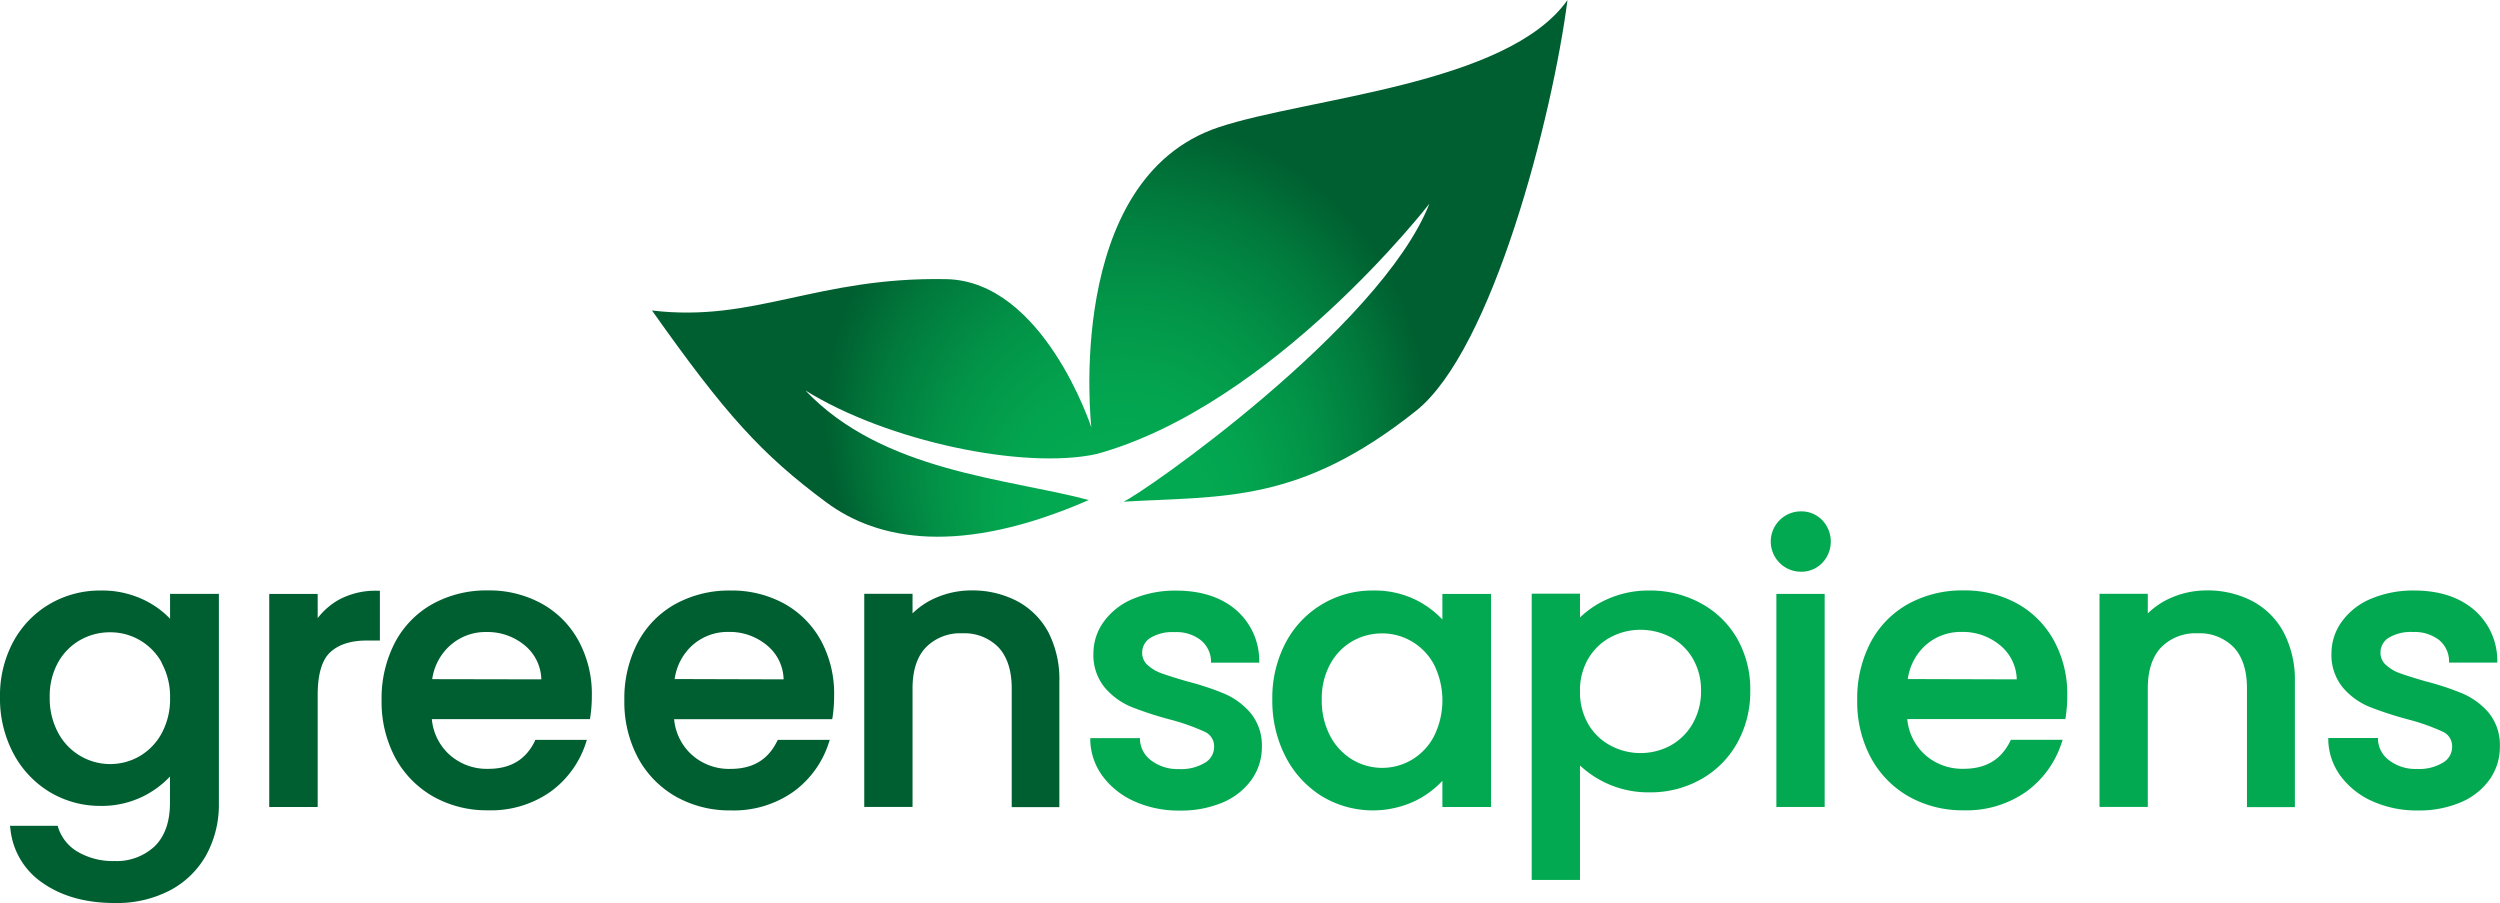 <?xml version="1.0" encoding="UTF-8"?>
<svg xmlns="http://www.w3.org/2000/svg" xmlns:xlink="http://www.w3.org/1999/xlink" viewBox="0 0 472.17 170.55">
  <defs>
    <clipPath id="fbd595a6-7129-4e71-a514-d6637728300d">
      <rect x="-80.41" y="-824.86" width="1708" height="561" fill="none"></rect>
    </clipPath>
    <radialGradient id="b8d6dc6e-3683-4296-9552-2e3c80c4bf23" cx="212.61" cy="69.97" fy="109.977" r="72.82" gradientUnits="userSpaceOnUse">
      <stop offset="0.22" stop-color="#03a951"></stop>
      <stop offset="0.33" stop-color="#03a44f"></stop>
      <stop offset="0.48" stop-color="#029448"></stop>
      <stop offset="0.64" stop-color="#017b3d"></stop>
      <stop offset="0.78" stop-color="#005f30"></stop>
    </radialGradient>
  </defs>
  <title>Vector</title>
  <g id="a9f78099-94f0-48cb-aa01-00fdcf9468c8" data-name="Layer 4">
    <g clip-path="url(#fbd595a6-7129-4e71-a514-d6637728300d)">
      <path d="M556.52-1191.22c-39.38,304.48-196,915.31-396.08,1074.53C-144.2,125.8-341,105.73-604.76,120.8-559.57,103.29,67.73-334,195.52-658.57c0,0-408,527.19-870.36,654.73C-865.22,37.75-1221.22-36.54-1436.42-170-1234.15,43.21-907.56,59.57-695.29,116.49c-336.07,146.6-551.49,106-686.47,6-170-125.89-264.38-230.8-455.92-501.77,267.28,32.33,431.13-88.35,769.5-81.9,254.62,4.84,379.49,388.09,379.49,388.09s-73.8-648.45,331.86-784.7C-124.48-935.8,399.64-968.57,556.52-1191.22Z" fill="#35b584" opacity="0.62"></path>
      <path d="M2489.26-1395.4c-39.38,304.49-196.05,915.32-396.08,1074.54C1788.54-78.37,1591.7-98.45,1328-83.37c45.19-17.51,672.49-454.8,800.28-779.37,0,0-408,527.18-870.36,654.73-190.38,41.58-546.38-32.71-761.58-166.17C698.59-161,1025.18-144.61,1237.45-87.68,901.38,58.92,686,18.32,551-81.66,381-207.56,286.6-312.47,95.07-583.43c267.27,32.33,431.12-88.35,769.49-81.91,254.62,4.85,379.49,388.09,379.49,388.09s-73.8-648.45,331.86-784.69C1808.26-1140,2332.38-1172.74,2489.26-1395.4Z" fill="#28a06d" opacity="0.41"></path>
    </g>
  </g>
  <g id="e4d12f45-a5ca-46e6-8f3f-e201305cd85c" data-name="Layer 3">
    <path d="M296.05,0c-2.85,22-14.16,66.1-28.61,77.6-22,17.51-36.21,16.06-55.26,17.15,3.26-1.26,48.57-32.84,57.79-56.28,0,0-29.46,38.07-62.85,47.28-13.75,3-39.46-2.36-55-12,14.61,15.4,38.19,16.58,53.52,20.69-24.27,10.59-39.83,7.66-49.57.44-12.28-9.1-19.1-16.67-32.93-36.24,19.3,2.33,31.14-6.38,55.57-5.92,18.39.35,27.41,28,27.41,28s-5.33-46.83,24-56.67C246.86,18.45,284.72,16.08,296.05,0Z" fill="url(#b8d6dc6e-3683-4296-9552-2e3c80c4bf23)"></path>
    <path d="M32.12,116.86a16.88,16.88,0,0,0-4.79-3.49A18.24,18.24,0,0,0,19,111.53a18.78,18.78,0,0,0-9.62,2.55,18.37,18.37,0,0,0-6.88,7.13A21.47,21.47,0,0,0,0,131.7a22.05,22.05,0,0,0,2.52,10.58,18.7,18.7,0,0,0,6.87,7.31A18.49,18.49,0,0,0,19,152.21a17.67,17.67,0,0,0,8.25-1.91,18,18,0,0,0,4.85-3.63v5c0,3.57-1,6.32-2.88,8.16a10.49,10.49,0,0,1-7.59,2.79,13.14,13.14,0,0,1-7-1.77A8.17,8.17,0,0,1,11,156.32l-.11-.35h-9l.07.54A14,14,0,0,0,8.12,166.8c3.58,2.49,8.13,3.75,13.53,3.75a21.71,21.71,0,0,0,10.54-2.43A16.87,16.87,0,0,0,39,161.4a19.82,19.82,0,0,0,2.34-9.69V112.16H32.12Zm-1.61,8.31a13.24,13.24,0,0,1,1.61,6.66,13.49,13.49,0,0,1-1.61,6.71,11.15,11.15,0,0,1-4.19,4.31A11.13,11.13,0,0,1,11,138.43a13.62,13.62,0,0,1-1.61-6.73,13.12,13.12,0,0,1,1.6-6.63,11.07,11.07,0,0,1,4.19-4.21,11.39,11.39,0,0,1,5.6-1.44,11.05,11.05,0,0,1,9.78,5.75Z" fill="#005f30"></path>
    <path d="M64,113.27a13.25,13.25,0,0,0-4,3.47v-4.57H50.85v40.25H60V131.26c0-3.83.77-6.53,2.3-8s3.85-2.28,6.88-2.28h2.57v-9.41h-.51A14.61,14.61,0,0,0,64,113.27Z" fill="#005f30"></path>
    <path d="M102.3,114a20.56,20.56,0,0,0-10.14-2.49,21.05,21.05,0,0,0-10.46,2.56,17.84,17.84,0,0,0-7.11,7.29,22.81,22.81,0,0,0-2.52,10.88,22.42,22.42,0,0,0,2.59,10.89,18.65,18.65,0,0,0,7.18,7.32,20.59,20.59,0,0,0,10.32,2.59A19.51,19.51,0,0,0,104,149.51a18.3,18.3,0,0,0,6.63-9.12l.21-.65h-9.76L101,140c-1.73,3.51-4.61,5.21-8.81,5.21a10.54,10.54,0,0,1-7.35-2.72,10.32,10.32,0,0,1-3.28-6.67h29.86l.07-.43a26.44,26.44,0,0,0,.29-4.06A21,21,0,0,0,109.26,121,17.62,17.62,0,0,0,102.3,114ZM81.63,128.27A10.5,10.5,0,0,1,85,121.92a10,10,0,0,1,6.85-2.55A11,11,0,0,1,99.24,122a8.59,8.59,0,0,1,3,6.31Z" fill="#005f30"></path>
    <path d="M148.1,114A20.6,20.6,0,0,0,138,111.53a21.11,21.11,0,0,0-10.46,2.56,17.84,17.84,0,0,0-7.11,7.29,22.81,22.81,0,0,0-2.51,10.88,22.31,22.31,0,0,0,2.59,10.89,18.56,18.56,0,0,0,7.17,7.32A20.62,20.62,0,0,0,138,153.06a19.56,19.56,0,0,0,11.88-3.55,18.28,18.28,0,0,0,6.62-9.12l.22-.65H146.9l-.14.27c-1.73,3.51-4.61,5.21-8.81,5.21a10.54,10.54,0,0,1-7.35-2.72,10.32,10.32,0,0,1-3.28-6.67h29.86l.07-.43a26.44,26.44,0,0,0,.29-4.06A21,21,0,0,0,155.06,121,17.69,17.69,0,0,0,148.1,114Zm-20.68,14.25a10.55,10.55,0,0,1,3.32-6.35,10,10,0,0,1,6.86-2.55A11,11,0,0,1,145,122a8.56,8.56,0,0,1,3,6.31Z" fill="#005f30"></path>
    <path d="M198,119.41a14.31,14.31,0,0,0-5.94-5.9,18.24,18.24,0,0,0-8.53-2,16.81,16.81,0,0,0-6.79,1.4,14.39,14.39,0,0,0-4.39,2.94v-3.7h-9.12v40.25h9.12V130c0-3.36.85-6,2.53-7.74a9.08,9.08,0,0,1,6.87-2.65,9,9,0,0,1,6.83,2.65c1.65,1.77,2.5,4.38,2.5,7.74v22.44h9V128.77A19.38,19.38,0,0,0,198,119.41Z" fill="#005f30"></path>
    <path d="M231.21,131a52.7,52.7,0,0,0-7.07-2.33c-2.12-.62-3.74-1.13-4.81-1.52a7.71,7.71,0,0,1-2.61-1.57,3,3,0,0,1-1-2.27,3.26,3.26,0,0,1,1.5-2.8,8,8,0,0,1,4.62-1.12,7.51,7.51,0,0,1,4.88,1.46,5.28,5.28,0,0,1,2,3.85l0,.46h9.11l0-.52a12.68,12.68,0,0,0-4.56-9.59c-2.81-2.32-6.54-3.5-11.11-3.5a20.36,20.36,0,0,0-8.13,1.54,12.81,12.81,0,0,0-5.52,4.27,10.18,10.18,0,0,0-2,6,9.66,9.66,0,0,0,2.16,6.52,13.25,13.25,0,0,0,5,3.63,67.41,67.41,0,0,0,7.25,2.37,39.74,39.74,0,0,1,6.57,2.31,3,3,0,0,1,1.82,2.83,3.46,3.46,0,0,1-1.67,3,8.68,8.68,0,0,1-5,1.23,8.21,8.21,0,0,1-5.14-1.57,5.2,5.2,0,0,1-2.19-3.81l0-.46h-9.39l0,.52a11.93,11.93,0,0,0,2.38,6.73,15.12,15.12,0,0,0,6,4.71,20.37,20.37,0,0,0,8.51,1.72,20.1,20.1,0,0,0,8.14-1.54,12.83,12.83,0,0,0,5.44-4.3,10.67,10.67,0,0,0,1.94-6.28,9.62,9.62,0,0,0-2.19-6.37A13.57,13.57,0,0,0,231.21,131Z" fill="#03a951"></path>
    <path d="M272.42,117a17.83,17.83,0,0,0-4.79-3.59,17.61,17.61,0,0,0-8.32-1.88,18.41,18.41,0,0,0-16.5,9.88,22.32,22.32,0,0,0-2.51,10.71,23,23,0,0,0,2.51,10.81,19,19,0,0,0,6.84,7.45,18.68,18.68,0,0,0,17.87.77,17.5,17.5,0,0,0,4.9-3.68v4.95h9.19V112.17h-9.19Zm-1.61,8.46a15.21,15.21,0,0,1,0,13.64,11.22,11.22,0,0,1-4.19,4.41,11,11,0,0,1-11.14,0,11.35,11.35,0,0,1-4.23-4.47,14.19,14.19,0,0,1-1.61-6.88,13.56,13.56,0,0,1,1.61-6.77,11.12,11.12,0,0,1,4.19-4.3,11.24,11.24,0,0,1,5.59-1.46,11,11,0,0,1,5.59,1.5A11.27,11.27,0,0,1,270.81,125.46Z" fill="#03a951"></path>
    <path d="M321.2,113.92a19.83,19.83,0,0,0-9.62-2.39,19,19,0,0,0-8.28,1.76,17.68,17.68,0,0,0-4.89,3.33v-4.5h-9.12v54.07h9.12V144.58a19.18,19.18,0,0,0,5,3.35,18.93,18.93,0,0,0,8.21,1.72,19.35,19.35,0,0,0,9.63-2.46,17.77,17.77,0,0,0,6.84-6.84,19.85,19.85,0,0,0,2.48-9.92,19.32,19.32,0,0,0-2.48-9.83A17.46,17.46,0,0,0,321.2,113.92Zm.07,16.51a12.14,12.14,0,0,1-1.62,6.31,10.88,10.88,0,0,1-4.22,4.11,12,12,0,0,1-11.18,0,10.72,10.72,0,0,1-4.23-4,12,12,0,0,1-1.61-6.28,11.79,11.79,0,0,1,1.61-6.25,10.78,10.78,0,0,1,4.23-4,11.87,11.87,0,0,1,5.55-1.37,12.26,12.26,0,0,1,5.63,1.34,10.62,10.62,0,0,1,4.23,4A11.71,11.71,0,0,1,321.27,130.43Z" fill="#03a951"></path>
    <rect x="335.5" y="112.17" width="9.12" height="40.24" fill="#03a951"></rect>
    <path d="M340.14,96.58a5.7,5.7,0,1,0,0,11.4,5.44,5.44,0,0,0,4-1.64,5.85,5.85,0,0,0,0-8.12A5.44,5.44,0,0,0,340.14,96.58Z" fill="#03a951"></path>
    <path d="M381,114a20.57,20.57,0,0,0-10.15-2.49,21.11,21.11,0,0,0-10.46,2.56,17.84,17.84,0,0,0-7.11,7.29,22.81,22.81,0,0,0-2.51,10.88,22.31,22.31,0,0,0,2.59,10.89,18.56,18.56,0,0,0,7.17,7.32,20.62,20.62,0,0,0,10.32,2.59,19.56,19.56,0,0,0,11.88-3.55,18.28,18.28,0,0,0,6.62-9.12l.22-.65h-9.77l-.14.27c-1.73,3.51-4.61,5.21-8.81,5.21a10.54,10.54,0,0,1-7.35-2.72,10.32,10.32,0,0,1-3.28-6.67h29.86l.07-.43a26.44,26.44,0,0,0,.29-4.06A21,21,0,0,0,387.93,121,17.69,17.69,0,0,0,381,114Zm-20.68,14.25a10.55,10.55,0,0,1,3.32-6.35,10,10,0,0,1,6.86-2.55A11,11,0,0,1,377.9,122a8.56,8.56,0,0,1,3,6.31Z" fill="#03a951"></path>
    <path d="M425.36,113.51a18.24,18.24,0,0,0-8.53-2,16.81,16.81,0,0,0-6.79,1.4,14.51,14.51,0,0,0-4.39,2.94v-3.7h-9.12v40.25h9.12V130c0-3.36.86-6,2.53-7.74a9.08,9.08,0,0,1,6.87-2.65,9,9,0,0,1,6.83,2.65c1.66,1.77,2.5,4.38,2.5,7.74v22.44h9.05V128.77a19.38,19.38,0,0,0-2.13-9.36A14.31,14.31,0,0,0,425.36,113.51Z" fill="#03a951"></path>
    <path d="M470,134.57a13.66,13.66,0,0,0-4.91-3.59,52.42,52.42,0,0,0-7.08-2.33c-2.11-.62-3.73-1.13-4.81-1.52a7.66,7.66,0,0,1-2.6-1.57,3,3,0,0,1-1-2.27,3.27,3.27,0,0,1,1.49-2.8,8.05,8.05,0,0,1,4.63-1.12,7.53,7.53,0,0,1,4.88,1.46,5.24,5.24,0,0,1,1.95,3.85l0,.46h9.11l0-.52a12.68,12.68,0,0,0-4.56-9.59c-2.81-2.32-6.55-3.5-11.11-3.5a20.41,20.41,0,0,0-8.14,1.54,12.83,12.83,0,0,0-5.51,4.27,10.18,10.18,0,0,0-2,6,9.7,9.7,0,0,0,2.15,6.52,13.21,13.21,0,0,0,5,3.63,67.41,67.41,0,0,0,7.25,2.37,39.74,39.74,0,0,1,6.57,2.31,3,3,0,0,1,1.82,2.83,3.46,3.46,0,0,1-1.67,3,8.72,8.72,0,0,1-5,1.23,8.21,8.21,0,0,1-5.14-1.57,5.17,5.17,0,0,1-2.19-3.81l0-.46h-9.39l0,.52a11.93,11.93,0,0,0,2.38,6.73,15.12,15.12,0,0,0,6,4.71,20.36,20.36,0,0,0,8.5,1.72,20.12,20.12,0,0,0,8.15-1.54,12.83,12.83,0,0,0,5.44-4.3,10.67,10.67,0,0,0,1.94-6.28A9.62,9.62,0,0,0,470,134.57Z" fill="#03a951"></path>
  </g>
</svg>
